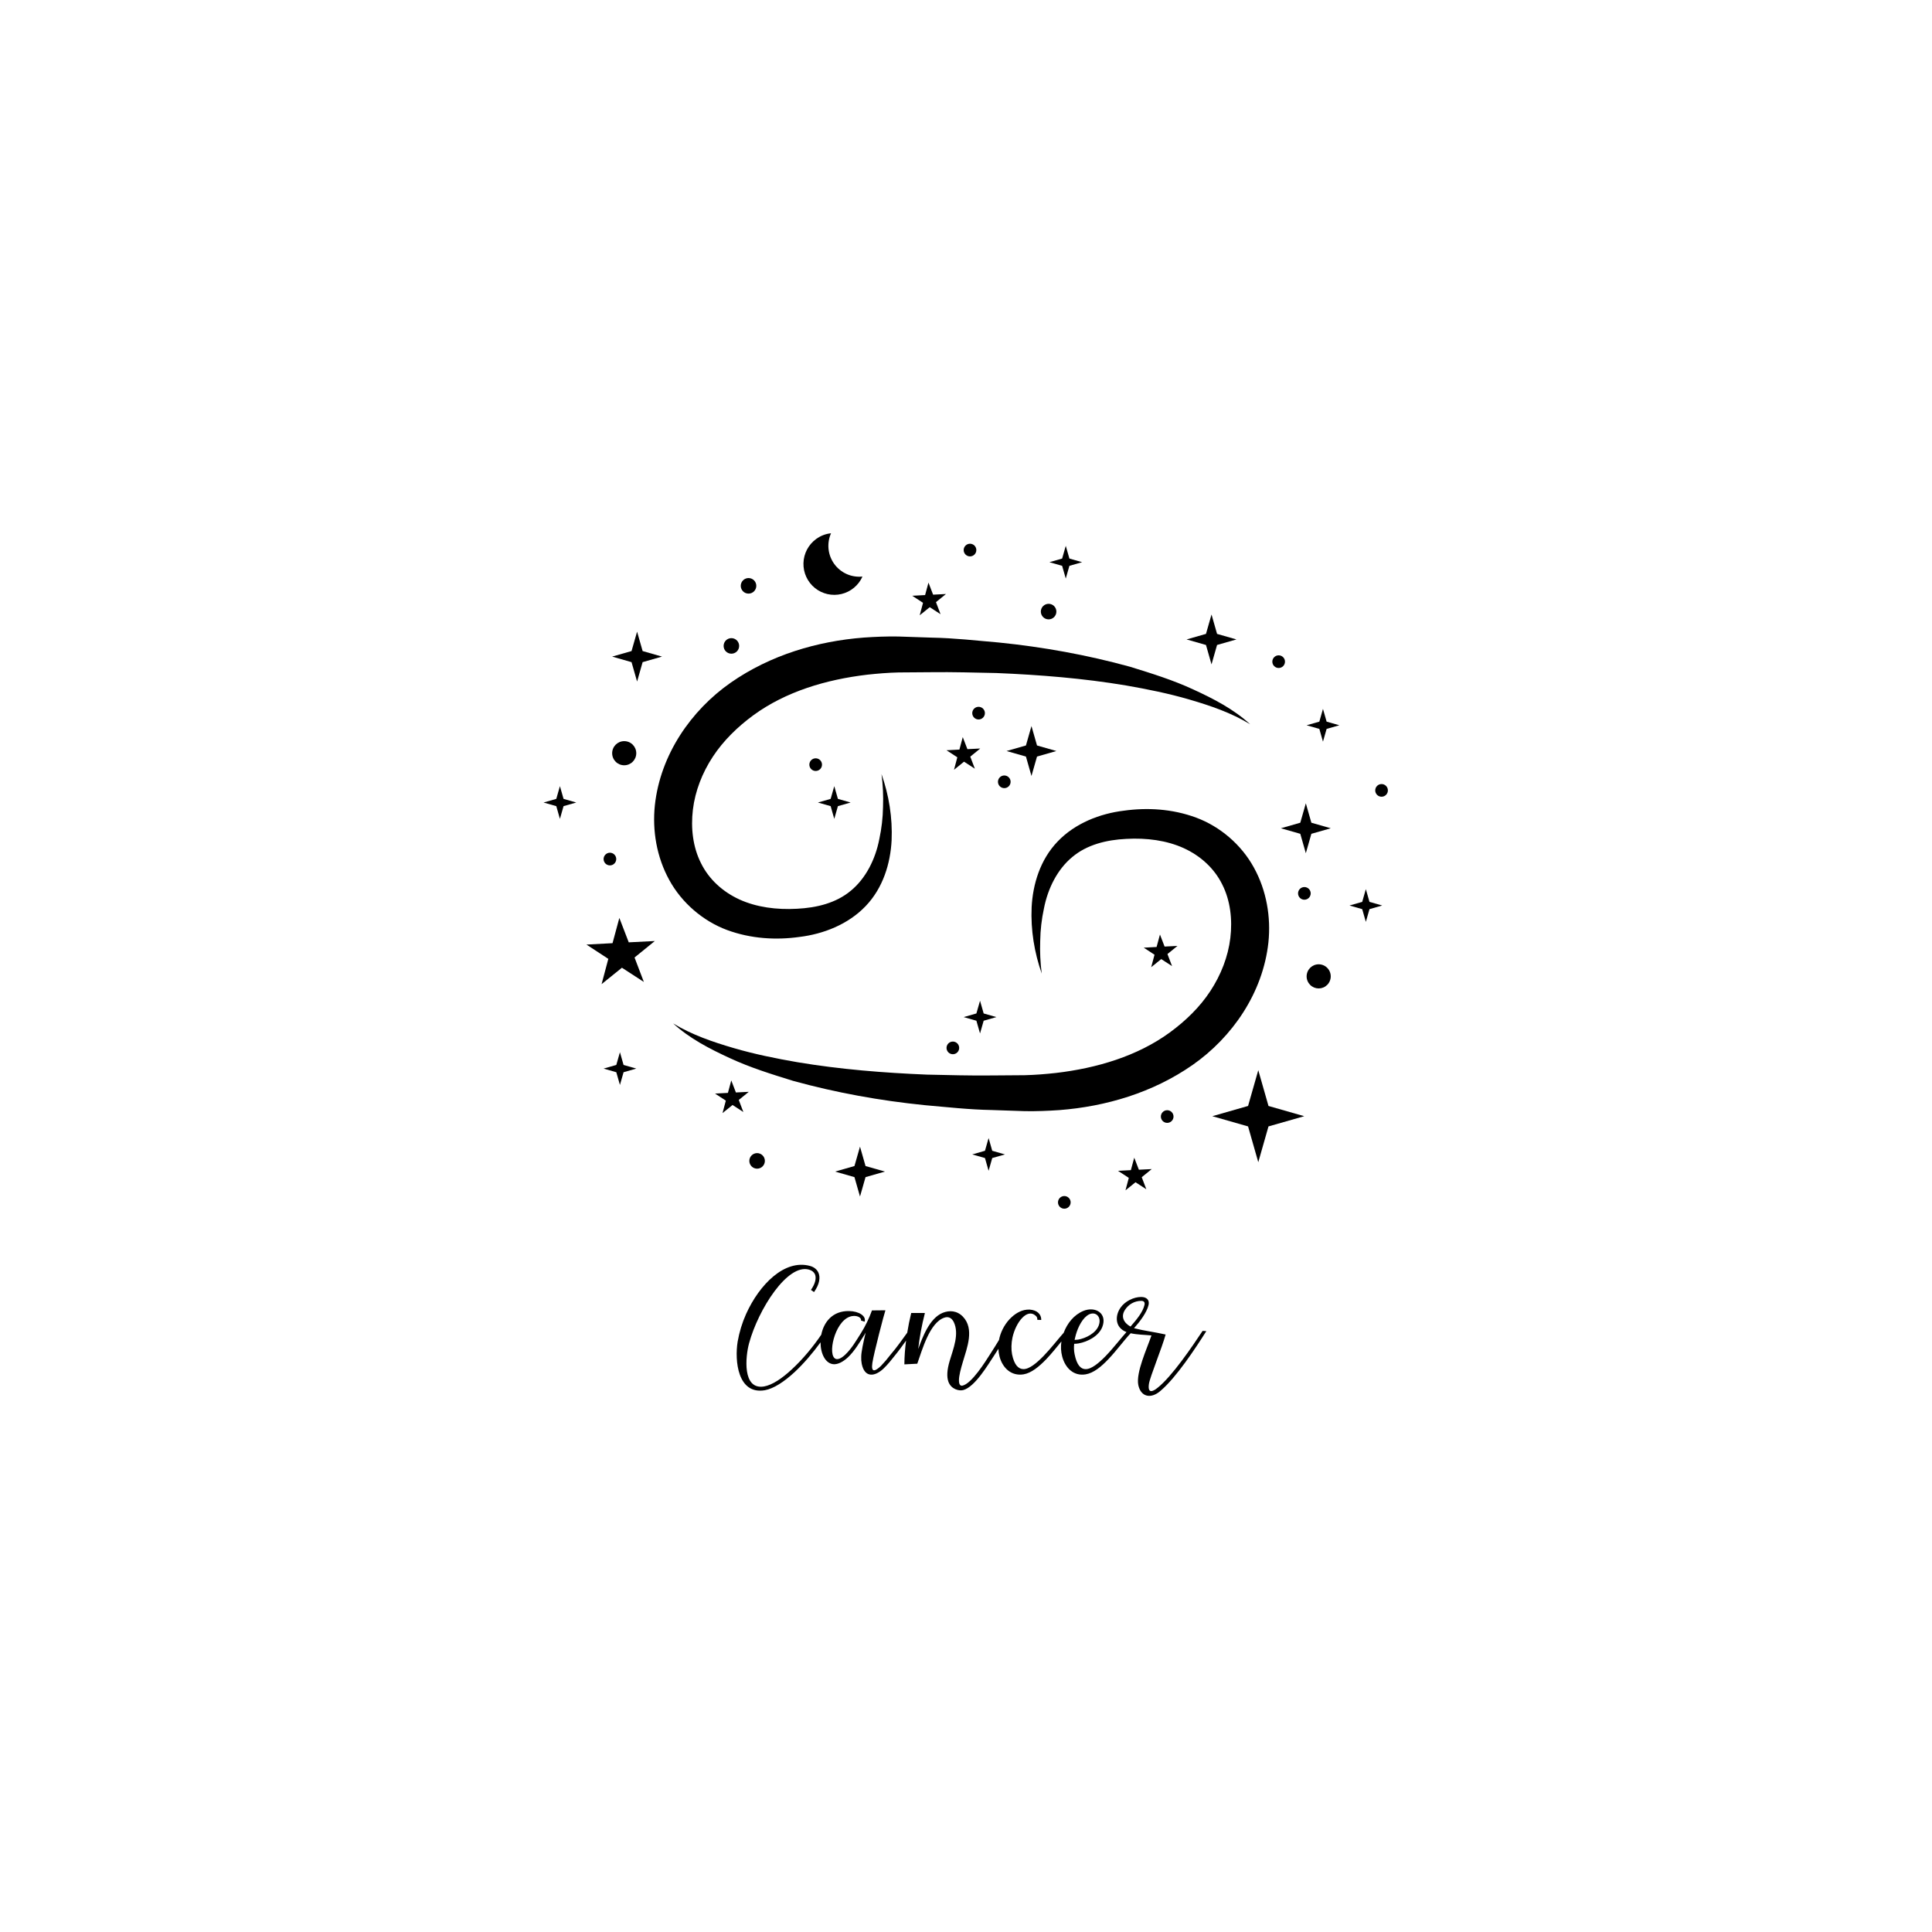 <svg xmlns="http://www.w3.org/2000/svg" xmlns:xlink="http://www.w3.org/1999/xlink" width="1080" viewBox="0 0 810 810" height="1080" preserveAspectRatio="xMidYMid meet"><defs><clipPath id="c41743cc49"><path d="M 576 328 L 581.887 328 L 581.887 335 L 576 335 Z M 576 328 " clip-rule="nonzero"></path></clipPath><clipPath id="f92e108ffb"><path d="M 336 223.578 L 362 223.578 L 362 250 L 336 250 Z M 336 223.578 " clip-rule="nonzero"></path></clipPath><clipPath id="59588fa90f"><path d="M 227.887 329 L 242 329 L 242 344 L 227.887 344 Z M 227.887 329 " clip-rule="nonzero"></path></clipPath></defs><path fill="#000000" d="M 304.844 389.918 C 314.883 393.609 325.41 394.191 335.227 392.809 C 345.121 391.609 355.539 387.602 362.887 379.926 C 370.281 372.246 373.309 361.906 373.809 352.387 C 374.242 342.742 372.652 333.32 369.582 324.535 C 370.172 329.113 370.383 333.703 370.211 338.312 C 370.137 342.832 369.625 347.301 368.672 351.719 C 366.996 360.43 362.887 368.348 356.738 373.418 C 350.594 378.578 342.449 380.598 334.094 381.004 C 325.598 381.477 317.199 380.371 310.078 377.137 C 302.996 373.898 297.23 368.652 293.895 361.887 C 290.488 355.156 289.574 347.199 290.5 339.434 C 291.445 331.629 294.43 323.984 298.871 317.23 C 303.309 310.477 309.289 304.668 315.969 299.781 C 329.449 289.961 346.355 284.891 363.629 282.863 C 367.969 282.391 372.34 282.031 376.75 281.926 L 390.379 281.824 C 399.508 281.707 408.602 281.988 417.715 282.168 C 435.914 282.918 454.09 284.371 472.059 287.379 C 481.02 288.938 489.98 290.746 498.73 293.305 C 507.48 295.867 516.207 298.824 524.121 303.641 C 517.242 297.328 508.777 292.949 500.289 289.062 C 491.762 285.102 482.801 282.332 473.832 279.555 C 455.762 274.574 437.242 271.238 418.633 269.363 C 409.328 268.559 400.004 267.492 390.672 267.332 L 376.629 266.859 C 371.805 266.777 366.961 266.969 362.113 267.309 C 342.777 268.805 323.051 274.559 306.324 286.234 C 289.746 297.828 276.844 316.375 274.547 337.66 C 273.445 348.199 275.297 359.348 280.609 368.973 C 285.879 378.594 294.832 386.207 304.844 389.918 Z M 304.844 389.918 " fill-opacity="1" fill-rule="nonzero"></path><path fill="#000000" d="M 525.711 363.754 C 520.449 354.109 511.496 346.5 501.484 342.789 C 491.473 339.078 480.914 338.516 471.102 339.895 C 461.207 341.102 450.789 345.102 443.441 352.781 C 436.039 360.461 433.02 370.805 432.52 380.324 C 432.086 389.965 433.676 399.387 436.746 408.172 C 436.156 403.594 435.945 399.004 436.117 394.391 C 436.191 389.875 436.703 385.406 437.656 380.988 C 439.332 372.277 443.441 364.359 449.586 359.285 C 455.734 354.129 463.879 352.109 472.23 351.703 C 480.73 351.23 489.129 352.34 496.25 355.57 C 503.332 358.809 509.098 364.055 512.434 370.82 C 515.84 377.551 516.754 385.508 515.824 393.273 C 514.883 401.082 511.895 408.727 507.461 415.477 C 503.02 422.273 497.039 428.039 490.359 432.93 C 476.879 442.75 459.969 447.82 442.699 449.844 C 438.359 450.32 433.984 450.676 429.578 450.785 L 415.945 450.887 C 406.82 451.004 397.727 450.723 388.613 450.539 C 370.414 449.793 352.234 448.336 334.27 445.328 C 325.305 443.773 316.344 441.965 307.605 439.406 C 298.871 436.848 290.133 433.887 282.215 429.07 C 289.094 435.383 297.562 439.758 306.047 443.648 C 314.574 447.609 323.539 450.375 332.508 453.156 C 350.582 458.137 369.098 461.473 387.707 463.348 C 397.008 464.156 406.336 465.219 415.664 465.379 L 429.715 465.855 C 434.535 465.934 439.379 465.742 444.23 465.406 C 463.562 463.906 483.285 458.152 500.016 446.48 C 516.594 434.887 529.5 416.336 531.793 395.055 C 532.879 384.52 531.02 373.375 525.711 363.754 Z M 525.711 363.754 " fill-opacity="1" fill-rule="nonzero"></path><path fill="#000000" d="M 557.918 409.348 C 557.918 409.016 557.887 408.684 557.82 408.359 C 557.758 408.035 557.66 407.719 557.535 407.41 C 557.406 407.102 557.25 406.812 557.066 406.535 C 556.883 406.258 556.672 406.004 556.438 405.77 C 556.203 405.531 555.949 405.324 555.672 405.137 C 555.398 404.953 555.105 404.797 554.801 404.672 C 554.492 404.543 554.176 404.445 553.852 404.383 C 553.523 404.316 553.195 404.285 552.863 404.285 C 552.531 404.285 552.203 404.316 551.879 404.383 C 551.555 404.445 551.238 404.543 550.93 404.668 C 550.625 404.797 550.332 404.953 550.055 405.137 C 549.781 405.32 549.523 405.531 549.289 405.766 C 549.055 406 548.844 406.258 548.66 406.531 C 548.477 406.809 548.32 407.102 548.195 407.406 C 548.066 407.715 547.973 408.031 547.906 408.355 C 547.84 408.684 547.809 409.012 547.809 409.344 C 547.809 409.676 547.84 410.004 547.906 410.332 C 547.969 410.656 548.066 410.973 548.195 411.281 C 548.32 411.586 548.477 411.879 548.66 412.156 C 548.844 412.43 549.055 412.688 549.289 412.922 C 549.523 413.156 549.777 413.367 550.055 413.551 C 550.332 413.734 550.621 413.891 550.93 414.02 C 551.234 414.145 551.551 414.242 551.879 414.309 C 552.203 414.371 552.531 414.402 552.863 414.402 C 553.195 414.402 553.523 414.371 553.848 414.309 C 554.176 414.242 554.492 414.145 554.797 414.02 C 555.102 413.891 555.395 413.738 555.672 413.551 C 555.945 413.367 556.203 413.156 556.438 412.922 C 556.672 412.688 556.879 412.434 557.066 412.156 C 557.25 411.879 557.406 411.59 557.531 411.281 C 557.66 410.977 557.754 410.66 557.82 410.332 C 557.887 410.008 557.918 409.68 557.918 409.348 Z M 557.918 409.348 " fill-opacity="1" fill-rule="nonzero"></path><path fill="#000000" d="M 442.891 256.41 C 442.891 255.98 442.809 255.562 442.645 255.164 C 442.477 254.762 442.242 254.41 441.938 254.105 C 441.633 253.801 441.277 253.562 440.879 253.398 C 440.48 253.234 440.066 253.148 439.633 253.148 C 439.203 253.148 438.785 253.234 438.387 253.398 C 437.988 253.562 437.637 253.801 437.332 254.105 C 437.023 254.41 436.789 254.762 436.625 255.164 C 436.457 255.562 436.375 255.98 436.375 256.41 C 436.375 256.844 436.457 257.258 436.625 257.66 C 436.789 258.059 437.023 258.41 437.332 258.719 C 437.637 259.023 437.988 259.258 438.387 259.426 C 438.785 259.59 439.203 259.672 439.633 259.672 C 440.066 259.672 440.48 259.59 440.879 259.426 C 441.277 259.258 441.633 259.023 441.938 258.719 C 442.242 258.41 442.477 258.059 442.645 257.66 C 442.809 257.258 442.891 256.844 442.891 256.41 Z M 442.891 256.41 " fill-opacity="1" fill-rule="nonzero"></path><path fill="#000000" d="M 317.082 245.617 C 317.082 245.184 317 244.77 316.836 244.367 C 316.668 243.969 316.434 243.617 316.129 243.309 C 315.824 243.004 315.473 242.77 315.074 242.602 C 314.672 242.438 314.258 242.352 313.824 242.352 C 313.395 242.352 312.977 242.434 312.578 242.602 C 312.18 242.766 311.828 243 311.523 243.309 C 311.215 243.613 310.98 243.965 310.816 244.367 C 310.648 244.766 310.566 245.18 310.566 245.613 C 310.566 246.047 310.648 246.461 310.816 246.863 C 310.98 247.262 311.215 247.613 311.52 247.918 C 311.824 248.227 312.18 248.461 312.578 248.629 C 312.977 248.793 313.391 248.875 313.824 248.875 C 314.258 248.875 314.672 248.793 315.07 248.629 C 315.469 248.461 315.82 248.227 316.129 247.922 C 316.434 247.617 316.668 247.262 316.832 246.863 C 317 246.465 317.082 246.047 317.082 245.617 Z M 317.082 245.617 " fill-opacity="1" fill-rule="nonzero"></path><path fill="#000000" d="M 309.891 270.805 C 309.895 270.371 309.809 269.957 309.645 269.559 C 309.48 269.156 309.246 268.805 308.938 268.5 C 308.633 268.191 308.281 267.957 307.883 267.789 C 307.484 267.625 307.066 267.543 306.637 267.543 C 306.203 267.543 305.789 267.625 305.387 267.789 C 304.988 267.957 304.637 268.191 304.332 268.496 C 304.027 268.805 303.789 269.156 303.625 269.555 C 303.461 269.957 303.379 270.371 303.379 270.805 C 303.379 271.238 303.461 271.652 303.625 272.051 C 303.793 272.453 304.027 272.805 304.332 273.109 C 304.637 273.414 304.992 273.652 305.391 273.816 C 305.789 273.98 306.203 274.066 306.637 274.062 C 307.07 274.062 307.484 273.98 307.883 273.816 C 308.281 273.652 308.633 273.414 308.938 273.109 C 309.246 272.805 309.48 272.453 309.645 272.051 C 309.809 271.652 309.891 271.238 309.891 270.805 Z M 309.891 270.805 " fill-opacity="1" fill-rule="nonzero"></path><path fill="#000000" d="M 320.676 486.711 C 320.676 486.281 320.594 485.863 320.43 485.465 C 320.262 485.062 320.027 484.711 319.723 484.406 C 319.418 484.098 319.066 483.863 318.664 483.699 C 318.266 483.531 317.852 483.449 317.418 483.449 C 316.988 483.449 316.57 483.531 316.172 483.699 C 315.773 483.863 315.422 484.098 315.113 484.406 C 314.809 484.711 314.574 485.062 314.406 485.461 C 314.242 485.863 314.16 486.277 314.16 486.711 C 314.16 487.145 314.242 487.559 314.41 487.961 C 314.574 488.359 314.809 488.711 315.117 489.016 C 315.422 489.324 315.773 489.559 316.172 489.723 C 316.574 489.891 316.988 489.973 317.422 489.973 C 317.852 489.973 318.266 489.891 318.664 489.723 C 319.066 489.559 319.418 489.324 319.723 489.016 C 320.027 488.711 320.262 488.359 320.426 487.961 C 320.594 487.559 320.676 487.145 320.676 486.711 Z M 320.676 486.711 " fill-opacity="1" fill-rule="nonzero"></path><path fill="#000000" d="M 266.758 315.785 C 266.758 315.453 266.727 315.125 266.66 314.797 C 266.598 314.473 266.5 314.156 266.375 313.848 C 266.246 313.543 266.09 313.25 265.906 312.973 C 265.723 312.699 265.512 312.441 265.277 312.207 C 265.043 311.973 264.789 311.762 264.512 311.578 C 264.234 311.395 263.945 311.238 263.637 311.109 C 263.332 310.984 263.016 310.887 262.691 310.824 C 262.363 310.758 262.035 310.727 261.703 310.727 C 261.371 310.727 261.043 310.758 260.719 310.824 C 260.391 310.887 260.074 310.984 259.77 311.109 C 259.465 311.238 259.172 311.395 258.895 311.578 C 258.621 311.762 258.363 311.973 258.129 312.207 C 257.895 312.441 257.688 312.699 257.5 312.973 C 257.316 313.25 257.16 313.543 257.035 313.848 C 256.906 314.156 256.812 314.473 256.746 314.797 C 256.684 315.125 256.648 315.453 256.648 315.785 C 256.648 316.117 256.684 316.445 256.746 316.773 C 256.812 317.098 256.906 317.414 257.035 317.723 C 257.16 318.027 257.316 318.32 257.5 318.598 C 257.688 318.871 257.895 319.129 258.129 319.363 C 258.363 319.598 258.621 319.809 258.895 319.992 C 259.172 320.176 259.465 320.332 259.77 320.461 C 260.074 320.586 260.391 320.684 260.719 320.746 C 261.043 320.812 261.371 320.844 261.703 320.844 C 262.035 320.844 262.363 320.812 262.691 320.746 C 263.016 320.684 263.332 320.586 263.637 320.461 C 263.945 320.332 264.234 320.176 264.512 319.992 C 264.789 319.809 265.043 319.598 265.277 319.363 C 265.512 319.129 265.723 318.871 265.906 318.598 C 266.09 318.32 266.246 318.027 266.375 317.723 C 266.5 317.414 266.598 317.098 266.66 316.773 C 266.727 316.445 266.758 316.117 266.758 315.785 Z M 266.758 315.785 " fill-opacity="1" fill-rule="nonzero"></path><path fill="#000000" d="M 549.52 374.555 C 549.52 374.203 549.453 373.863 549.316 373.539 C 549.184 373.215 548.992 372.926 548.742 372.676 C 548.492 372.43 548.207 372.234 547.883 372.102 C 547.559 371.965 547.219 371.898 546.867 371.898 C 546.516 371.898 546.176 371.965 545.852 372.102 C 545.527 372.234 545.238 372.426 544.988 372.676 C 544.742 372.926 544.551 373.211 544.414 373.539 C 544.281 373.863 544.215 374.203 544.215 374.555 C 544.215 374.906 544.281 375.246 544.414 375.57 C 544.551 375.895 544.742 376.184 544.992 376.434 C 545.238 376.68 545.527 376.875 545.852 377.008 C 546.176 377.141 546.516 377.211 546.867 377.211 C 547.219 377.207 547.559 377.141 547.883 377.008 C 548.207 376.871 548.492 376.68 548.742 376.43 C 548.988 376.184 549.18 375.895 549.316 375.57 C 549.449 375.246 549.52 374.906 549.52 374.555 Z M 549.52 374.555 " fill-opacity="1" fill-rule="nonzero"></path><path fill="#000000" d="M 492.004 468.113 C 492.004 467.762 491.938 467.426 491.805 467.098 C 491.668 466.773 491.477 466.484 491.227 466.238 C 490.98 465.988 490.691 465.797 490.367 465.66 C 490.043 465.527 489.703 465.461 489.352 465.461 C 489 465.461 488.66 465.527 488.336 465.664 C 488.012 465.797 487.727 465.988 487.477 466.238 C 487.227 466.488 487.035 466.773 486.902 467.102 C 486.766 467.426 486.699 467.766 486.699 468.117 C 486.699 468.469 486.766 468.809 486.902 469.133 C 487.039 469.457 487.23 469.746 487.477 469.996 C 487.727 470.242 488.016 470.434 488.34 470.57 C 488.664 470.703 489.004 470.77 489.355 470.77 C 489.707 470.77 490.043 470.703 490.367 470.566 C 490.695 470.434 490.98 470.242 491.23 469.992 C 491.477 469.742 491.668 469.457 491.805 469.129 C 491.938 468.805 492.004 468.469 492.004 468.113 Z M 492.004 468.113 " fill-opacity="1" fill-rule="nonzero"></path><path fill="#000000" d="M 423.703 327.773 C 423.703 327.422 423.637 327.086 423.504 326.758 C 423.367 326.434 423.176 326.145 422.926 325.898 C 422.68 325.648 422.391 325.457 422.066 325.32 C 421.742 325.188 421.402 325.121 421.051 325.121 C 420.699 325.121 420.359 325.188 420.035 325.324 C 419.711 325.457 419.426 325.648 419.176 325.898 C 418.926 326.148 418.734 326.434 418.602 326.762 C 418.465 327.086 418.398 327.426 418.398 327.777 C 418.398 328.129 418.469 328.469 418.602 328.793 C 418.738 329.117 418.93 329.406 419.176 329.656 C 419.426 329.902 419.715 330.094 420.039 330.23 C 420.363 330.363 420.703 330.43 421.055 330.43 C 421.406 330.43 421.742 330.363 422.07 330.23 C 422.395 330.094 422.68 329.902 422.93 329.652 C 423.176 329.402 423.367 329.117 423.504 328.793 C 423.637 328.465 423.703 328.129 423.703 327.773 Z M 423.703 327.773 " fill-opacity="1" fill-rule="nonzero"></path><path fill="#000000" d="M 402.145 439.336 C 402.145 438.984 402.074 438.645 401.941 438.32 C 401.809 437.992 401.617 437.707 401.367 437.457 C 401.117 437.207 400.832 437.016 400.508 436.879 C 400.184 436.746 399.844 436.68 399.492 436.676 C 399.141 436.676 398.801 436.746 398.477 436.879 C 398.152 437.016 397.863 437.207 397.617 437.453 C 397.367 437.703 397.176 437.992 397.039 438.316 C 396.906 438.641 396.836 438.98 396.836 439.332 C 396.836 439.684 396.906 440.023 397.039 440.348 C 397.176 440.676 397.367 440.961 397.613 441.211 C 397.863 441.461 398.148 441.652 398.477 441.785 C 398.801 441.922 399.137 441.988 399.488 441.988 C 399.844 441.988 400.18 441.922 400.504 441.785 C 400.828 441.652 401.117 441.461 401.363 441.211 C 401.613 440.961 401.805 440.676 401.941 440.352 C 402.074 440.027 402.141 439.688 402.145 439.336 Z M 402.145 439.336 " fill-opacity="1" fill-rule="nonzero"></path><path fill="#000000" d="M 344.629 320.578 C 344.629 320.227 344.562 319.887 344.43 319.562 C 344.293 319.238 344.102 318.949 343.852 318.699 C 343.605 318.453 343.316 318.258 342.992 318.125 C 342.668 317.988 342.328 317.922 341.977 317.922 C 341.625 317.922 341.285 317.988 340.961 318.125 C 340.637 318.258 340.352 318.453 340.102 318.699 C 339.852 318.949 339.66 319.238 339.527 319.562 C 339.391 319.887 339.324 320.227 339.324 320.578 C 339.324 320.93 339.391 321.27 339.527 321.594 C 339.66 321.918 339.852 322.207 340.102 322.457 C 340.352 322.703 340.637 322.898 340.961 323.031 C 341.285 323.168 341.625 323.234 341.977 323.234 C 342.328 323.234 342.668 323.168 342.992 323.031 C 343.316 322.898 343.605 322.703 343.852 322.457 C 344.102 322.207 344.293 321.918 344.43 321.594 C 344.562 321.27 344.629 320.93 344.629 320.578 Z M 344.629 320.578 " fill-opacity="1" fill-rule="nonzero"></path><g clip-path="url(#c41743cc49)"><path fill="#000000" d="M 581.875 331.375 C 581.875 331.023 581.809 330.684 581.676 330.359 C 581.539 330.031 581.348 329.746 581.102 329.496 C 580.852 329.246 580.566 329.055 580.238 328.918 C 579.914 328.785 579.578 328.719 579.223 328.719 C 578.871 328.719 578.535 328.785 578.207 328.918 C 577.883 329.055 577.598 329.246 577.348 329.496 C 577.098 329.746 576.906 330.031 576.773 330.355 C 576.637 330.684 576.57 331.02 576.57 331.375 C 576.57 331.727 576.637 332.066 576.773 332.391 C 576.906 332.715 577.102 333.004 577.348 333.25 C 577.598 333.5 577.887 333.691 578.211 333.828 C 578.535 333.961 578.875 334.027 579.227 334.027 C 579.578 334.027 579.914 333.961 580.238 333.824 C 580.562 333.691 580.852 333.5 581.098 333.25 C 581.348 333 581.539 332.715 581.676 332.391 C 581.809 332.066 581.875 331.727 581.875 331.375 Z M 581.875 331.375 " fill-opacity="1" fill-rule="nonzero"></path></g><path fill="#000000" d="M 258.363 360.164 C 258.363 359.812 258.297 359.473 258.16 359.148 C 258.027 358.82 257.836 358.535 257.586 358.285 C 257.336 358.035 257.051 357.844 256.727 357.711 C 256.398 357.574 256.062 357.508 255.711 357.508 C 255.359 357.508 255.02 357.574 254.695 357.711 C 254.371 357.848 254.082 358.039 253.836 358.285 C 253.586 358.535 253.395 358.824 253.258 359.148 C 253.125 359.473 253.059 359.812 253.059 360.164 C 253.059 360.52 253.125 360.855 253.262 361.184 C 253.395 361.508 253.586 361.793 253.836 362.043 C 254.086 362.293 254.371 362.484 254.699 362.617 C 255.023 362.754 255.359 362.82 255.715 362.82 C 256.066 362.82 256.402 362.75 256.727 362.617 C 257.051 362.48 257.34 362.289 257.586 362.039 C 257.836 361.793 258.027 361.504 258.16 361.18 C 258.297 360.855 258.363 360.516 258.363 360.164 Z M 258.363 360.164 " fill-opacity="1" fill-rule="nonzero"></path><path fill="#000000" d="M 448.871 504.098 C 448.871 503.746 448.805 503.406 448.668 503.082 C 448.535 502.758 448.344 502.469 448.094 502.223 C 447.844 501.973 447.559 501.781 447.234 501.645 C 446.906 501.512 446.57 501.441 446.219 501.445 C 445.867 501.445 445.527 501.512 445.203 501.645 C 444.879 501.781 444.59 501.973 444.34 502.223 C 444.094 502.473 443.902 502.758 443.766 503.082 C 443.633 503.41 443.566 503.75 443.566 504.102 C 443.566 504.453 443.633 504.793 443.77 505.117 C 443.902 505.441 444.094 505.73 444.344 505.977 C 444.594 506.227 444.879 506.418 445.203 506.555 C 445.531 506.688 445.867 506.754 446.219 506.754 C 446.57 506.754 446.91 506.688 447.234 506.551 C 447.559 506.418 447.848 506.227 448.094 505.977 C 448.344 505.727 448.535 505.441 448.668 505.113 C 448.805 504.789 448.871 504.449 448.871 504.098 Z M 448.871 504.098 " fill-opacity="1" fill-rule="nonzero"></path><path fill="#000000" d="M 538.734 277.402 C 538.734 277.051 538.668 276.715 538.535 276.387 C 538.398 276.062 538.207 275.773 537.957 275.527 C 537.711 275.277 537.422 275.086 537.098 274.949 C 536.773 274.816 536.434 274.75 536.082 274.75 C 535.73 274.75 535.391 274.816 535.066 274.949 C 534.742 275.086 534.457 275.277 534.207 275.527 C 533.957 275.773 533.766 276.062 533.633 276.387 C 533.496 276.715 533.43 277.051 533.43 277.402 C 533.43 277.758 533.496 278.094 533.633 278.422 C 533.766 278.746 533.957 279.031 534.207 279.281 C 534.457 279.531 534.742 279.723 535.066 279.855 C 535.391 279.992 535.73 280.059 536.082 280.059 C 536.434 280.059 536.773 279.992 537.098 279.859 C 537.422 279.723 537.711 279.531 537.957 279.281 C 538.207 279.035 538.398 278.746 538.535 278.422 C 538.668 278.094 538.734 277.758 538.734 277.402 Z M 538.734 277.402 " fill-opacity="1" fill-rule="nonzero"></path><path fill="#000000" d="M 409.328 230.617 C 409.332 230.266 409.262 229.926 409.129 229.602 C 408.996 229.277 408.805 228.988 408.555 228.738 C 408.305 228.492 408.02 228.297 407.695 228.164 C 407.367 228.027 407.031 227.961 406.68 227.961 C 406.328 227.961 405.988 228.027 405.664 228.164 C 405.34 228.297 405.051 228.488 404.801 228.738 C 404.555 228.988 404.363 229.273 404.227 229.598 C 404.094 229.926 404.023 230.262 404.023 230.617 C 404.023 230.969 404.094 231.309 404.227 231.633 C 404.359 231.957 404.551 232.246 404.801 232.492 C 405.051 232.742 405.336 232.934 405.664 233.07 C 405.988 233.203 406.324 233.273 406.676 233.273 C 407.027 233.273 407.367 233.207 407.691 233.07 C 408.016 232.938 408.305 232.746 408.555 232.496 C 408.801 232.246 408.992 231.961 409.129 231.633 C 409.262 231.309 409.328 230.973 409.328 230.617 Z M 409.328 230.617 " fill-opacity="1" fill-rule="nonzero"></path><path fill="#000000" d="M 412.926 298.988 C 412.926 298.637 412.859 298.297 412.727 297.973 C 412.59 297.648 412.398 297.359 412.148 297.109 C 411.902 296.859 411.613 296.668 411.289 296.535 C 410.965 296.398 410.625 296.332 410.273 296.332 C 409.922 296.332 409.586 296.398 409.258 296.531 C 408.934 296.668 408.648 296.859 408.398 297.109 C 408.148 297.355 407.957 297.645 407.824 297.969 C 407.688 298.293 407.621 298.633 407.621 298.984 C 407.621 299.34 407.688 299.676 407.824 300.004 C 407.957 300.328 408.148 300.613 408.398 300.863 C 408.645 301.113 408.934 301.305 409.258 301.441 C 409.582 301.574 409.922 301.641 410.273 301.641 C 410.625 301.641 410.965 301.574 411.289 301.441 C 411.613 301.305 411.898 301.113 412.148 300.863 C 412.398 300.617 412.59 300.328 412.723 300.004 C 412.859 299.68 412.926 299.34 412.926 298.988 Z M 412.926 298.988 " fill-opacity="1" fill-rule="nonzero"></path><g clip-path="url(#f92e108ffb)"><path fill="#000000" d="M 342.164 225.984 C 341.766 226.273 341.383 226.586 341.02 226.922 C 340.656 227.258 340.312 227.613 339.992 227.984 C 339.668 228.359 339.367 228.754 339.09 229.16 C 338.812 229.57 338.559 229.992 338.328 230.43 C 338.098 230.871 337.895 231.32 337.715 231.781 C 337.539 232.242 337.387 232.711 337.262 233.191 C 337.137 233.668 337.043 234.152 336.973 234.645 C 336.902 235.133 336.863 235.625 336.852 236.121 C 336.836 236.613 336.852 237.109 336.898 237.602 C 336.941 238.094 337.012 238.582 337.113 239.066 C 337.215 239.551 337.34 240.027 337.496 240.5 C 337.648 240.969 337.832 241.43 338.039 241.879 C 338.246 242.324 338.477 242.762 338.734 243.184 C 338.992 243.605 339.27 244.012 339.574 244.402 C 339.879 244.793 340.203 245.164 340.551 245.52 C 340.895 245.871 341.262 246.203 341.645 246.516 C 342.027 246.824 342.43 247.113 342.848 247.379 C 343.266 247.645 343.695 247.887 344.141 248.102 C 344.586 248.316 345.039 248.508 345.508 248.668 C 345.973 248.832 346.445 248.969 346.93 249.078 C 347.41 249.188 347.898 249.27 348.387 249.32 C 348.879 249.375 349.371 249.398 349.867 249.395 C 350.359 249.395 350.852 249.363 351.344 249.301 C 351.836 249.242 352.32 249.152 352.801 249.039 C 353.281 248.922 353.754 248.781 354.219 248.609 C 354.68 248.441 355.133 248.246 355.574 248.023 C 356.02 247.801 356.445 247.555 356.859 247.285 C 357.273 247.016 357.668 246.723 358.051 246.406 C 358.43 246.09 358.789 245.75 359.133 245.395 C 359.473 245.035 359.793 244.66 360.09 244.266 C 360.391 243.871 360.664 243.461 360.914 243.035 C 361.168 242.609 361.395 242.172 361.594 241.719 C 361.031 241.777 360.469 241.801 359.902 241.785 C 359.34 241.77 358.777 241.719 358.219 241.629 C 357.66 241.543 357.109 241.418 356.566 241.258 C 356.027 241.098 355.496 240.902 354.98 240.672 C 354.465 240.441 353.965 240.18 353.48 239.883 C 353 239.586 352.539 239.262 352.102 238.906 C 351.66 238.551 351.246 238.168 350.855 237.758 C 350.469 237.348 350.105 236.914 349.773 236.453 C 349.441 235.996 349.141 235.52 348.871 235.023 C 348.602 234.523 348.363 234.012 348.16 233.484 C 347.957 232.957 347.793 232.418 347.66 231.867 C 347.527 231.316 347.43 230.762 347.371 230.199 C 347.312 229.637 347.289 229.07 347.305 228.504 C 347.316 227.941 347.371 227.379 347.457 226.82 C 347.547 226.258 347.668 225.707 347.828 225.164 C 347.988 224.625 348.184 224.094 348.414 223.578 C 346.117 223.816 344.031 224.621 342.164 225.984 Z M 342.164 225.984 " fill-opacity="1" fill-rule="nonzero"></path></g><path fill="#000000" d="M 557.926 347.254 L 549.797 344.93 L 547.477 336.793 L 545.152 344.93 L 537.027 347.254 L 545.152 349.578 L 547.477 357.711 L 549.797 349.578 Z M 557.926 347.254 " fill-opacity="1" fill-rule="nonzero"></path><path fill="#000000" d="M 442.898 314.867 L 434.773 312.543 L 432.449 304.406 L 430.129 312.543 L 422 314.867 L 430.129 317.191 L 432.449 325.328 L 434.773 317.191 Z M 442.898 314.867 " fill-opacity="1" fill-rule="nonzero"></path><path fill="#000000" d="M 546.809 467.969 L 531.82 463.68 L 527.539 448.68 L 523.258 463.68 L 508.27 467.969 L 523.258 472.254 L 527.539 487.258 L 531.82 472.254 Z M 546.809 467.969 " fill-opacity="1" fill-rule="nonzero"></path><path fill="#000000" d="M 371.008 491.188 L 362.879 488.867 L 360.559 480.73 L 358.234 488.867 L 350.109 491.188 L 358.234 493.516 L 360.559 501.652 L 362.879 493.516 Z M 371.008 491.188 " fill-opacity="1" fill-rule="nonzero"></path><path fill="#000000" d="M 277.551 275.281 L 269.422 272.957 L 267.102 264.824 L 264.777 272.957 L 256.648 275.281 L 264.777 277.609 L 267.102 285.746 L 269.422 277.609 Z M 277.551 275.281 " fill-opacity="1" fill-rule="nonzero"></path><path fill="#000000" d="M 518.387 268.086 L 510.258 265.762 L 507.934 257.625 L 505.613 265.762 L 497.484 268.086 L 505.613 270.41 L 507.934 278.547 L 510.258 270.41 Z M 518.387 268.086 " fill-opacity="1" fill-rule="nonzero"></path><path fill="#000000" d="M 453.684 235.699 L 448.352 234.176 L 446.828 228.84 L 445.305 234.176 L 439.973 235.699 L 445.305 237.227 L 446.828 242.562 L 448.352 237.227 Z M 453.684 235.699 " fill-opacity="1" fill-rule="nonzero"></path><path fill="#000000" d="M 266.766 448.008 L 261.434 446.484 L 259.91 441.148 L 258.387 446.484 L 253.055 448.008 L 258.387 449.535 L 259.91 454.871 L 261.434 449.535 Z M 266.766 448.008 " fill-opacity="1" fill-rule="nonzero"></path><path fill="#000000" d="M 579.492 379.637 L 574.16 378.113 L 572.637 372.777 L 571.113 378.113 L 565.785 379.637 L 571.113 381.164 L 572.637 386.5 L 574.16 381.164 Z M 579.492 379.637 " fill-opacity="1" fill-rule="nonzero"></path><path fill="#000000" d="M 421.332 483.996 L 416 482.469 L 414.477 477.133 L 412.953 482.469 L 407.621 483.996 L 412.953 485.516 L 414.477 490.855 L 416 485.516 Z M 421.332 483.996 " fill-opacity="1" fill-rule="nonzero"></path><path fill="#000000" d="M 417.734 426.418 L 412.406 424.895 L 410.883 419.555 L 409.359 424.895 L 404.027 426.418 L 409.359 427.945 L 410.883 433.281 L 412.406 427.945 Z M 417.734 426.418 " fill-opacity="1" fill-rule="nonzero"></path><path fill="#000000" d="M 356.629 336.457 L 351.297 334.934 L 349.773 329.594 L 348.254 334.934 L 342.922 336.457 L 348.254 337.98 L 349.773 343.316 L 351.297 337.98 Z M 356.629 336.457 " fill-opacity="1" fill-rule="nonzero"></path><path fill="#000000" d="M 561.52 304.07 L 556.188 302.547 L 554.664 297.207 L 553.141 302.547 L 547.809 304.07 L 553.141 305.598 L 554.664 310.934 L 556.188 305.598 Z M 561.52 304.07 " fill-opacity="1" fill-rule="nonzero"></path><g clip-path="url(#59588fa90f)"><path fill="#000000" d="M 241.602 336.457 L 236.273 334.934 L 234.75 329.594 L 233.227 334.934 L 227.895 336.457 L 233.227 337.98 L 234.75 343.316 L 236.273 337.98 Z M 241.602 336.457 " fill-opacity="1" fill-rule="nonzero"></path></g><path fill="#000000" d="M 259.664 384.844 L 256.805 395.43 L 245.867 396.016 L 255.039 402.008 L 252.219 412.605 L 260.746 405.723 L 269.938 411.688 L 266.035 401.438 L 274.543 394.527 L 263.602 395.078 Z M 259.664 384.844 " fill-opacity="1" fill-rule="nonzero"></path><path fill="#000000" d="M 306.59 452.977 L 305.18 458.199 L 299.785 458.488 L 304.309 461.445 L 302.918 466.672 L 307.125 463.273 L 311.656 466.219 L 309.734 461.164 L 313.93 457.754 L 308.531 458.023 Z M 306.59 452.977 " fill-opacity="1" fill-rule="nonzero"></path><path fill="#000000" d="M 486.32 391.805 L 484.906 397.027 L 479.512 397.312 L 484.039 400.27 L 482.645 405.496 L 486.852 402.102 L 491.387 405.043 L 489.461 399.988 L 493.656 396.582 L 488.262 396.852 Z M 486.32 391.805 " fill-opacity="1" fill-rule="nonzero"></path><path fill="#000000" d="M 403.645 309.039 L 402.234 314.262 L 396.836 314.551 L 401.363 317.504 L 399.973 322.734 L 404.176 319.336 L 408.711 322.277 L 406.789 317.227 L 410.98 313.816 L 405.586 314.086 Z M 403.645 309.039 " fill-opacity="1" fill-rule="nonzero"></path><path fill="#000000" d="M 389.266 244.27 L 387.855 249.488 L 382.461 249.777 L 386.984 252.734 L 385.594 257.961 L 389.797 254.566 L 394.332 257.504 L 392.41 252.453 L 396.605 249.043 L 391.207 249.316 Z M 389.266 244.27 " fill-opacity="1" fill-rule="nonzero"></path><path fill="#000000" d="M 475.535 485.363 L 474.125 490.586 L 468.73 490.875 L 473.254 493.828 L 471.863 499.059 L 476.07 495.66 L 480.605 498.602 L 478.676 493.547 L 482.875 490.141 L 477.477 490.41 Z M 475.535 485.363 " fill-opacity="1" fill-rule="nonzero"></path><path fill="#000000" d="M 504.199 557.98 C 499.859 564.527 491.398 577.043 485.312 581.852 C 483.227 583.547 481.082 584.336 481.703 580.16 C 482.152 577.227 487.172 565.09 488.695 559.504 C 483.957 558.43 479.844 557.98 475.445 556.852 C 477.926 554.086 480.801 550.246 481.535 547.145 C 482.043 545 480.688 543.758 478.434 543.758 C 475.277 543.758 471.668 545.562 469.809 548.215 C 467.383 551.656 467.438 556.57 472.176 558.43 L 472.285 558.469 C 470.066 560.895 466.762 565.227 463.496 568.59 C 460.621 571.523 457.52 574.121 455.039 574.012 C 453.066 573.953 451.43 572.258 450.531 567.742 C 450.242 566.305 450.188 564.855 450.359 563.398 C 450.984 563.395 451.605 563.34 452.219 563.23 C 456.055 562.555 460.676 560.125 462.145 556.344 C 464.344 550.641 459.27 547.539 454.195 549.613 C 450.207 551.273 447.441 554.82 445.957 558.77 C 443.746 561.238 440.582 565.352 437.445 568.578 C 434.566 571.512 431.469 574.109 428.988 574 C 426.957 573.941 425.211 572.246 424.309 567.789 C 423.914 565.758 423.973 563.16 424.477 560.789 C 425.941 554.188 430.68 548.43 434.172 551.594 C 434.703 552.012 434.945 552.559 434.906 553.23 L 434.906 553.344 L 436.543 553.402 L 436.543 553.289 C 436.555 552.727 436.449 552.188 436.223 551.676 C 435.996 551.16 435.668 550.719 435.246 550.352 C 434.457 549.621 433.215 549.168 431.695 549.055 L 431.41 549.055 C 428.82 549 426.281 550.242 424.141 552.215 C 421.715 554.418 419.91 557.523 419.066 560.738 C 418.98 561.086 418.906 561.434 418.84 561.785 C 417.691 563.68 416.539 565.559 415.344 567.391 C 413.09 570.945 407.398 580.09 403.508 580.938 C 402.66 581.105 402.043 580.539 402.043 578.68 C 402.043 576.758 402.832 573.824 403.676 571.004 C 405.426 565.078 408.637 557.121 403.676 551.984 C 401.195 549.445 398.039 549.273 395.219 550.414 C 389.637 552.727 386.762 560.684 384.961 565.594 C 385.539 560.566 386.461 555.598 387.723 550.695 L 387.723 550.473 L 382.031 550.473 C 381.359 553.203 380.805 555.996 380.363 558.734 C 378.594 561.16 376 564.914 373.301 568.023 C 372.074 569.645 370.762 571.184 369.355 572.652 C 366.816 575.078 365.125 575.586 365.746 571.41 C 366.418 567.062 370.707 550.754 371.215 549.344 L 365.688 549.398 L 365.574 549.398 C 364.375 552.746 362.836 555.926 360.953 558.938 C 358.98 562.043 357.121 565.316 354.414 567.91 C 352.621 569.602 351.258 570.055 350.355 569.703 C 346.859 568.293 349.793 554.523 356.105 552.094 C 358.922 551.023 361.348 552.375 360.953 553.617 L 362.477 554.129 C 363.32 551.758 360.051 549.727 356.051 549.668 C 349.008 549.508 345.359 554.363 344.324 559.578 C 340.82 564.738 336.434 570 332.035 574.047 C 327.922 577.887 323.805 580.652 320.367 581.273 C 311.121 582.844 312.523 568.742 314.055 563.156 C 317.941 548.934 330.117 529.738 339.145 532.285 C 340.387 532.625 341.23 533.301 341.684 534.262 C 342.301 535.785 341.906 538.043 339.992 540.809 L 341.285 541.703 C 343.598 538.434 343.996 535.609 343.148 533.629 C 342.527 532.219 341.285 531.203 339.598 530.754 C 328.938 527.836 318.406 538.504 312.816 550.863 C 311.148 554.59 309.965 558.469 309.262 562.492 C 307.969 570.449 309.262 584.785 320.652 582.863 C 324.371 582.191 328.77 579.309 333.168 575.238 C 336.961 571.699 340.75 567.27 344.012 562.785 C 344.012 567.574 346.105 571.867 349.684 571.965 C 351.316 571.965 353.293 571.117 355.543 569.031 C 358.309 566.379 360.281 562.992 362.312 559.773 L 362.93 558.703 C 361.973 562.711 361.07 566.828 361.07 568.859 C 361.027 569.867 361.102 570.863 361.297 571.852 C 362.539 577.781 366.82 577.16 370.375 573.828 C 372.168 572.133 373.867 569.992 374.828 568.75 C 376.676 566.523 378.371 564.156 379.879 562.055 C 379.434 565.359 379.191 568.684 379.164 572.02 L 384.574 571.738 C 386.605 566.094 389.703 554.527 395.906 552.438 C 397.375 551.93 398.84 552.27 399.852 554.234 C 402.277 559.258 399.684 565.406 398.16 570.543 C 396.98 574.496 396.922 577.258 397.598 579.234 C 398.781 582.562 402.223 583.242 403.855 582.789 C 408.762 581.492 414.285 572.066 416.766 568.344 C 417.398 567.387 418.008 566.426 418.586 565.496 C 418.625 566.613 418.785 567.711 419.074 568.793 C 420.371 573.59 424.035 577.031 429.156 576.195 C 432.426 575.629 435.637 572.977 438.684 569.816 C 440.934 567.453 443.051 564.777 445 562.414 C 444.68 564.547 444.789 566.66 445.332 568.75 C 446.629 573.547 450.125 577.047 455.188 576.199 C 458.516 575.633 461.727 572.98 464.715 569.82 C 468.184 566.184 471.328 561.805 474.043 558.973 C 476.773 559.59 480.031 559.617 482.754 559.887 C 480.836 565.531 476.215 575.41 477.23 580.656 C 478.301 585.793 482.641 586.582 486.586 583.086 C 493.129 577.555 501.191 565.305 505.758 558.082 Z M 450.754 560.801 C 451.426 557.754 453.121 553.625 455.66 551.656 C 458.93 549.117 462.145 551.883 460.621 555.777 C 459.379 558.996 455.207 561.086 451.996 561.648 C 451.512 561.711 451.02 561.75 450.531 561.762 Z M 471.613 549.23 C 471.973 548.645 472.402 548.113 472.902 547.637 C 473.398 547.156 473.949 546.75 474.551 546.414 C 475.152 546.078 475.789 545.824 476.453 545.652 C 477.121 545.48 477.801 545.395 478.488 545.395 C 479.676 545.395 480.059 546.066 479.832 547.086 C 479.16 550.137 476.391 553.41 473.969 556.172 C 471.105 554.59 469.855 551.992 471.613 549.234 Z M 471.613 549.23 " fill-opacity="1" fill-rule="nonzero"></path></svg>